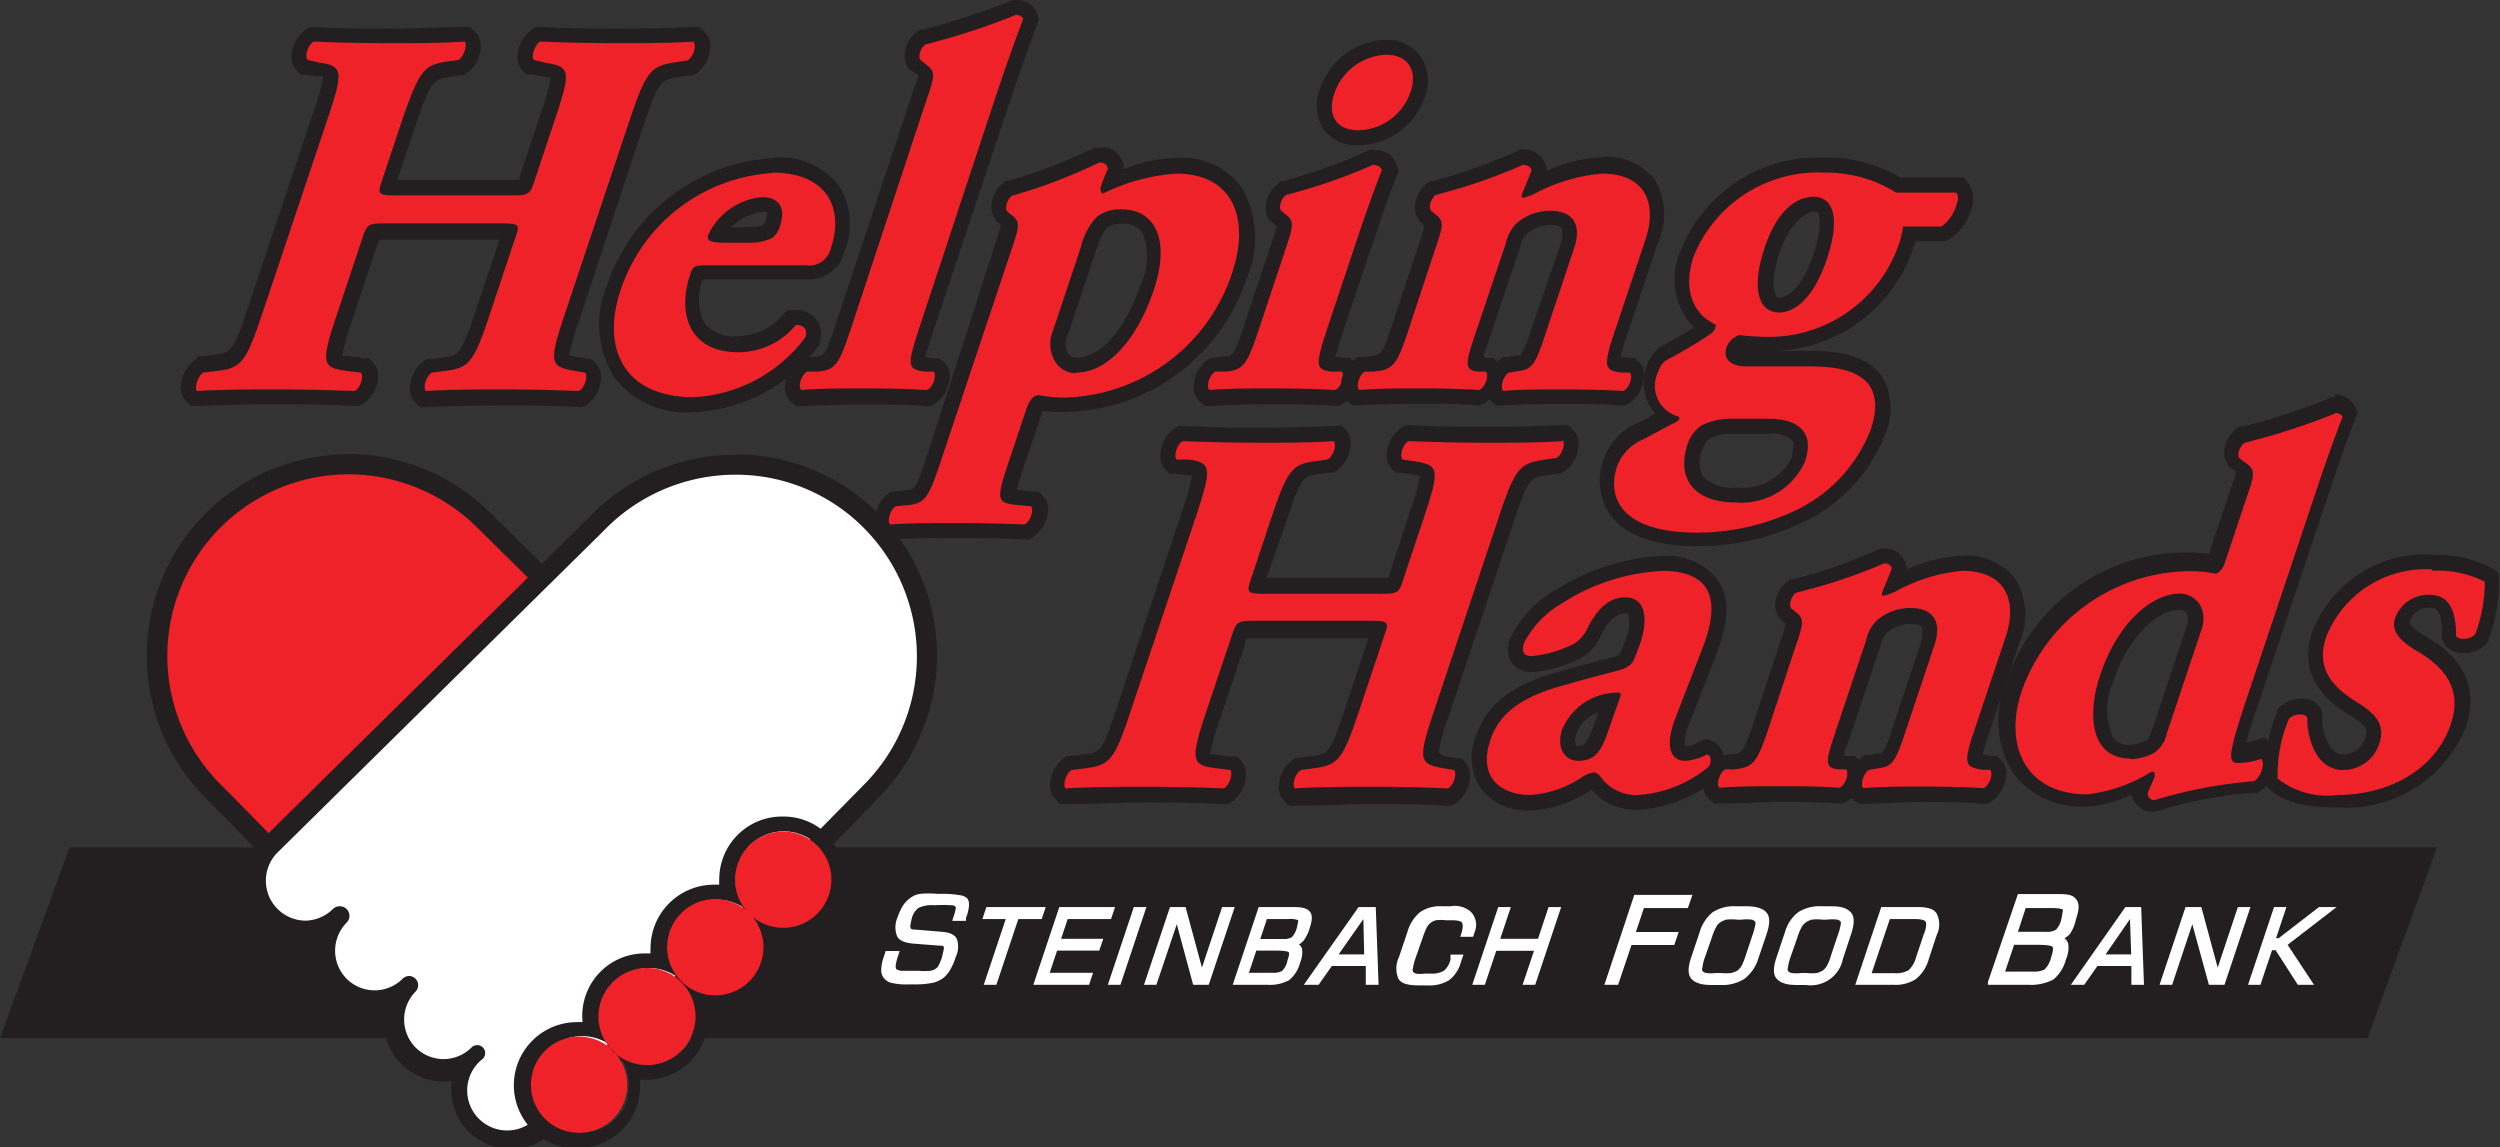 <svg id="Southeast_Helping_Hands_Image" data-name="Southeast Helping Hands Image" xmlns="http://www.w3.org/2000/svg" viewBox="0 0 125.13 57.43"><rect x="0" y="0" width="125.13" height="57.43" fill="#333333" stroke="none"/><defs><style>.cls-1{fill:#231f20;}.cls-2{fill:#c7c7c7;}.cls-3{fill:#ee2228;}.cls-4{fill:#fff;}</style></defs><title>Southeast Helping Hands (Logo)</title><polygon class="cls-1" points="121.98 42.41 3.48 42.41 0 51.96 118.5 51.96 121.98 42.41"/><path class="cls-2" d="M20.79,49a.45.45,0,0,0-.36-.13l.48.49A.41.41,0,0,0,20.79,49Z"/><path class="cls-2" d="M17.34,45.47a.45.45,0,0,0-.35-.14l.49.5A.5.5,0,0,0,17.34,45.47Z"/><path class="cls-2" d="M23.84,52.29l.42.43a.39.39,0,0,0-.1-.32A.4.4,0,0,0,23.84,52.29Z"/><path class="cls-3" d="M10.7,39.65a9.64,9.64,0,0,1-.06-13.6,9.53,9.53,0,0,1,6.78-2.81,9.65,9.65,0,0,1,6.84,2.83l3.58,3.54L14.11,43.11Z"/><path class="cls-1" d="M17.42,23.74a9.17,9.17,0,0,1,6.49,2.69l.66.65,2.56,2.53-13,12.79-2.67-2.72-.38-.38a9.09,9.09,0,0,1,6.36-15.56m0-1A10.08,10.08,0,0,0,10.35,40l.37.38L13.4,43.1l.7.72.71-.7,13-12.8.72-.71-.72-.72-2.56-2.52-.66-.65a10.11,10.11,0,0,0-7.19-3Z"/><path class="cls-4" d="M25.56,56.84a2.48,2.48,0,0,1-2.48-2.48,2.41,2.41,0,0,1,.3-1.18,2.56,2.56,0,0,1-1.19.3,2.49,2.49,0,0,1-2-4,2.1,2.1,0,0,1-1.49.57A2.46,2.46,0,0,1,17,49.31a2.49,2.49,0,0,1-.07-3.44,2.33,2.33,0,0,1-1.67.68,2.49,2.49,0,0,1-2.48-2.48,2.47,2.47,0,0,1,.72-1.76L30,26.11a9.61,9.61,0,0,1,6.85-2.85,9.58,9.58,0,0,1,9.56,9.6,9.62,9.62,0,0,1-2.84,6.81L27.32,56.11A2.47,2.47,0,0,1,25.56,56.84Zm-5.13-7.59Z"/><path class="cls-1" d="M36.82,23.76a9,9,0,0,1,6.39,2.64,9.11,9.11,0,0,1,0,12.91l-.66.67L27,55.76A2,2,0,1,1,24.16,53h0a.4.4,0,0,0-.28-.69.39.39,0,0,0-.28.12h0a2,2,0,0,1-1.4.58,2,2,0,0,1-1.4-.58,2,2,0,0,1,0-2.8h0a.46.46,0,0,0,0-.64.47.47,0,0,0-.32-.14.48.48,0,0,0-.32.13,2,2,0,0,1-1.41.59,2,2,0,0,1-1.4-.58,2,2,0,0,1,0-2.81.48.48,0,0,0-.35-.82.47.47,0,0,0-.34.14,2,2,0,0,1-1.4.58,2,2,0,0,1-1.4-3.38L29.94,26.84l.38-.38a9.16,9.16,0,0,1,6.5-2.7m0-1h0a10.1,10.1,0,0,0-7.21,3l-.37.37L13.14,42a3,3,0,0,0,2.11,5.1,3.66,3.66,0,0,0,.57,0,3,3,0,0,0,2.92,3.54,2.76,2.76,0,0,0,.51,0,3,3,0,0,0,.84,2.62,3,3,0,0,0,2.1.87l.42,0a3,3,0,0,0,.85,2.52,3,3,0,0,0,4.21,0L43.25,40.68,43.9,40a10.15,10.15,0,0,0,3-7.16,10.07,10.07,0,0,0-10.06-10.1Z"/><path class="cls-3" d="M21.05,19.84a.68.68,0,0,1-.15-.58,1.35,1.35,0,0,1,.53-.93l.07,0,.68-.09c1-.12,1.16-.14,2-2.6l1.34-4h-6c-.83,0-.83,0-1,.5l-1.27,3.78A6,6,0,0,0,16.73,18c.06.09.44.15.58.17l.93.12.09.09a.65.65,0,0,1,.15.57,1.33,1.33,0,0,1-.53.93l-.1.06h-.11c-1.47-.06-2.76-.08-3.94-.08s-2.59,0-3.92.07H9.72l-.12-.11a.67.67,0,0,1-.16-.58,1.36,1.36,0,0,1,.54-.93l.07,0,.73-.09c1-.12,1.16-.14,2-2.6L16,5.85a5.86,5.86,0,0,0,.5-2.2c-.06-.1-.45-.15-.58-.17l-.73-.09-.09-.1A.64.64,0,0,1,15,2.72a1.36,1.36,0,0,1,.53-.93l.1-.06h.11c1.24.05,2.58.08,3.87.08s2.52,0,3.65-.08h.16l.12.12a.64.64,0,0,1,.16.57,1.34,1.34,0,0,1-.54.93l-.06,0-.66.09c-.92.12-1.11.15-1.93,2.61l-1,3c0,.08-.06.19-.09.28h6c.83,0,.83,0,1-.53l1-3a5.9,5.9,0,0,0,.5-2.16c-.06-.1-.45-.16-.59-.19l-.8-.12-.08-.09a.61.61,0,0,1-.16-.57,1.34,1.34,0,0,1,.54-.93l.09-.06H27c1.46.05,2.71.08,3.95.08s2.47,0,3.7-.08h.17l.12.12a.64.64,0,0,1,.15.57,1.33,1.33,0,0,1-.53.93l-.07,0-.62.09c-1,.15-1.21.17-2,2.61l-3.26,9.75A5.61,5.61,0,0,0,28.14,18c.06.11.43.18.61.21l.71.12.09.09a.65.65,0,0,1,.15.57,1.36,1.36,0,0,1-.53.93l-.1.06H29c-1.27-.05-2.53-.07-3.76-.07s-2.62,0-3.87.07h-.16Z"/><path class="cls-1" d="M34.71,2.11c.16.16,0,.76-.31.92l-.55.08c-1.26.18-1.5.42-2.32,2.86l-3.26,9.75c-.82,2.44-.72,2.62.42,2.83l.59.1c.16.16,0,.76-.31.92-1.29-.05-2.57-.08-3.77-.08s-2.6,0-3.88.08c-.16-.16,0-.76.31-.92l.6-.08c1.26-.15,1.48-.41,2.29-2.85l1.26-3.78c.25-.73.26-.76-.84-.76H19.49c-1.08,0-1.11,0-1.36.76l-1.26,3.78c-.82,2.44-.74,2.67.39,2.83l.8.1c.16.16,0,.76-.31.92-1.47-.05-2.77-.08-3.95-.08s-2.58,0-3.94.08c-.15-.16.05-.76.31-.92l.66-.08c1.26-.15,1.47-.41,2.29-2.85L16.38,6c.82-2.44.78-2.7-.38-2.86L15.4,3c-.16-.16,0-.76.31-.92,1.26.06,2.62.08,3.88.08s2.49,0,3.67-.08c.15.16-.05.76-.31.92l-.58.08C21.19,3.27,21,3.53,20.13,6l-1,3c-.25.76-.23.78.84.78H25.4c1.1,0,1.11,0,1.37-.78l1-3c.82-2.44.76-2.65-.38-2.84L26.72,3c-.15-.16.05-.76.31-.92,1.42.06,2.7.08,4,.08s2.5,0,3.72-.08M23.55,1.35h-.33c-1.12,0-2.41.08-3.63.08s-2.62,0-3.85-.08h-.23l-.19.12a1.74,1.74,0,0,0-.72,1.21,1,1,0,0,0,.27.88l.18.18.25,0,.6.08.29,0a13.1,13.1,0,0,1-.52,1.83l-3.26,9.75c-.75,2.23-.82,2.24-1.68,2.35l-.65.08-.16,0L9.78,18a1.69,1.69,0,0,0-.71,1.21,1,1,0,0,0,.26.88l.23.23h.33c1.33-.05,2.64-.08,3.91-.08s2.46,0,3.93.08H18l.19-.12a1.72,1.72,0,0,0,.72-1.2,1,1,0,0,0-.27-.89l-.18-.18-.25,0-.81-.11-.27,0a11.77,11.77,0,0,1,.5-1.8l1.26-3.78.09-.24H25l-1.19,3.55c-.75,2.23-.82,2.24-1.67,2.35l-.61.08-.16,0-.13.08a1.69,1.69,0,0,0-.71,1.21,1,1,0,0,0,.26.88l.23.23h.33c1.25-.05,2.54-.08,3.85-.08s2.48,0,3.74.08h.23l.19-.12a1.68,1.68,0,0,0,.71-1.2,1,1,0,0,0-.26-.89L29.64,18l-.23-.05-.59-.1-.34-.07A13.17,13.17,0,0,1,29,16L32.24,6.2C33,4,33.06,4,34,3.85l.55-.08.15,0,.13-.08a1.69,1.69,0,0,0,.71-1.2,1,1,0,0,0-.26-.89L35,1.35h-.33c-1.23.06-2.43.08-3.69.08s-2.48,0-3.93-.08h-.23l-.19.12a1.69,1.69,0,0,0-.71,1.21,1,1,0,0,0,.26.88l.17.17.25,0,.67.11.3.05a12.3,12.3,0,0,1-.51,1.8l-1,3C26,8.86,26,9,26,9H19.89l.95-2.84C21.59,4,21.69,4,22.47,3.85l.58-.08.15,0,.13-.08a1.67,1.67,0,0,0,.72-1.2,1.06,1.06,0,0,0-.26-.89l-.24-.23Z"/><path class="cls-3" d="M60.29,19.86a.66.66,0,0,1-.19-.58,1.33,1.33,0,0,1,.52-1l.08,0,.6-.06c.64-.06.76-.07,1.37-1.9l1.32-4c.36-1.08.35-1.13.19-1.26l-.29-.24a.69.69,0,0,1-.18-.6,1.22,1.22,0,0,1,.47-.79l0,0,.06,0a28.28,28.28,0,0,0,4.32-1.49l.08,0h.08a.72.72,0,0,1,.75.49l0,.13-.06.13c-.29.74-.7,1.87-1.11,3.1l-1.61,4.82a5.41,5.41,0,0,0-.4,1.6h0a2,2,0,0,0,.33.06l.61.06.1.1a.65.65,0,0,1,.15.59,1.31,1.31,0,0,1-.57.92l-.1.05h-.1c-.89-.05-1.91-.07-3.1-.07s-2.3,0-3.15.07h-.15Z"/><path class="cls-1" d="M68.77,8.27a.38.38,0,0,1,.4.24c-.32.79-.73,1.94-1.13,3.12l-1.61,4.82c-.61,1.84-.59,2.07.25,2.15l.48,0c.16.16,0,.76-.33.92-.9-.05-1.91-.08-3.12-.08s-2.29,0-3.17.08c-.19-.16,0-.76.28-.92l.51,0c.9-.08,1.08-.31,1.69-2.15l1.33-4c.35-1.05.45-1.36.06-1.67l-.29-.24c-.13-.16,0-.63.27-.79a28.18,28.18,0,0,0,4.38-1.52m0-.75H68.6l-.16.08A27.8,27.8,0,0,1,64.2,9.07l-.12,0L64,9.17a1.6,1.6,0,0,0-.63,1.05,1,1,0,0,0,.21.84l0,0,.06.05.25.21c0,.17-.15.53-.26.88l-1.33,4c-.53,1.6-.58,1.6-1,1.64l-.53.06h-.16l-.15.09a1.69,1.69,0,0,0-.71,1.24,1,1,0,0,0,.33.89l.23.2.3,0c.84-.05,1.93-.08,3.13-.08s2.19,0,3.07.08H67l.19-.1A1.69,1.69,0,0,0,68,19a1,1,0,0,0-.26-.91l-.18-.18-.27,0-.45-.05c.08-.35.27-.92.35-1.17l1.62-4.82c.4-1.22.81-2.34,1.1-3.08l.1-.26-.08-.26a1.11,1.11,0,0,0-1.11-.75Z"/><path class="cls-3" d="M85,26.92c-2,0-3.42-.48-4.1-1.44a2.62,2.62,0,0,1-.27-2.41,2.73,2.73,0,0,1,1.47-1.53l.86-.45.47-.25a2,2,0,0,1-.74-2.36,1.54,1.54,0,0,1,.5-.73c.93-.49,1.9-1.09,2.09-1.23l.16-.11a3,3,0,0,1-1-3.67A7.54,7.54,0,0,1,95,9.23H98.1l.11.14a1,1,0,0,1,.08,1,2.29,2.29,0,0,1-.93,1.27l-.08,0H95.57a6.71,6.71,0,0,1-.19.66,7.75,7.75,0,0,1-8.15,4.78h-.11a.64.64,0,0,0-.35.37c-.06.17,0,.23,0,.25s.28.2.66.2l1.34,0c.58,0,1.21,0,1.88,0,1.63,0,2.69.36,3.22,1.11A2.75,2.75,0,0,1,94,21.55a7.84,7.84,0,0,1-3.87,4.17A11.8,11.8,0,0,1,85,26.92Zm1.74-5.59a2.85,2.85,0,0,0-1.38.29,1.44,1.44,0,0,0-.52.72,1.92,1.92,0,0,0,.09,1.71,2.37,2.37,0,0,0,2,.73A3.06,3.06,0,0,0,90,23a1.26,1.26,0,0,0,0-1.14,1.79,1.79,0,0,0-1.48-.49Zm4.09-11.11c-.67,0-1.57.72-2.11,2.31a3.21,3.21,0,0,0-.12,2.5.56.56,0,0,0,.5.23c.77,0,1.52-.9,2-2.41s.29-2.24.16-2.42A.5.5,0,0,0,90.82,10.22Z"/><path class="cls-1" d="M91.33,8.64a6.64,6.64,0,0,1,3.58,1h3c.13.16.11.37,0,.65a1.88,1.88,0,0,1-.75,1.05H95.25a4.13,4.13,0,0,1-.22.92,6.88,6.88,0,0,1-6.91,4.59,9,9,0,0,1-1.05-.08,1,1,0,0,0-.66.63c-.19.58.24.94,1,.94s2,0,3.22,0c2,0,3.89.52,3,3.17a7.47,7.47,0,0,1-3.68,4,11.55,11.55,0,0,1-5,1.15c-3.77,0-4.56-1.73-4-3.35a2.35,2.35,0,0,1,1.28-1.31c.62-.32,1.21-.66,1.55-.82s.34-.31.15-.36A1.58,1.58,0,0,1,83,18.6a1.15,1.15,0,0,1,.36-.55,23,23,0,0,0,2.1-1.23c.29-.19.45-.34.4-.58-1.14-.52-1.63-1.78-1.1-3.38a6.7,6.7,0,0,1,6.53-4.22m-2.24,7c.81,0,1.75-.76,2.39-2.68.71-2.12.28-3.11-.66-3.11s-1.87.78-2.46,2.56c-.67,2-.32,3.23.73,3.23M86.9,25.15a3.47,3.47,0,0,0,3.45-2.07c.5-1.52-.42-2.12-1.86-2.12H86.73a3.28,3.28,0,0,0-1.58.34,1.89,1.89,0,0,0-.68.92c-.59,1.78.36,2.93,2.43,2.93M91.33,7.89a7.4,7.4,0,0,0-7.24,4.73,3.48,3.48,0,0,0,.69,3.77c-.37.24-1.06.65-1.73,1l0,0,0,0a2,2,0,0,0-.62.91,2.41,2.41,0,0,0,.42,2.41l-.83.44A3,3,0,0,0,80.27,23a3,3,0,0,0,.31,2.75c.76,1.06,2.25,1.59,4.41,1.59a12.07,12.07,0,0,0,5.31-1.23,8.1,8.1,0,0,0,4.06-4.39,3.12,3.12,0,0,0-.18-2.9c-.61-.85-1.77-1.26-3.53-1.26-.6,0-1.18,0-1.71,0a7.55,7.55,0,0,0,6.8-5.07c.05-.15.09-.29.12-.41h1.51l.16-.08a2.59,2.59,0,0,0,1.12-1.48,1.41,1.41,0,0,0-.15-1.37l-.23-.27H95.12a7.33,7.33,0,0,0-3.79-1Zm-2.24,7c-.14,0-.17,0-.19-.08-.14-.19-.26-.86.17-2.16.5-1.51,1.32-2.05,1.75-2.05.12,0,.14,0,.16.05.12.17.21.8-.21,2.08-.54,1.59-1.24,2.16-1.68,2.16Zm-1.92,2.65,0,0,.6,0h-.37l-.26,0ZM86.9,24.4a2,2,0,0,1-1.67-.57,1.57,1.57,0,0,1,0-1.37,1,1,0,0,1,.39-.54,2.55,2.55,0,0,1,1.15-.21h1.76a1.55,1.55,0,0,1,1.17.32c.15.2,0,.6,0,.82A2.74,2.74,0,0,1,86.9,24.4Z"/><path class="cls-3" d="M68,6.89a1.67,1.67,0,0,1-1.44-.62,1.9,1.9,0,0,1-.13-1.73,3.26,3.26,0,0,1,3-2.17A1.68,1.68,0,0,1,70.81,3,1.88,1.88,0,0,1,71,4.72,3.19,3.19,0,0,1,68,6.89Z"/><path class="cls-1" d="M69.39,2.74c1.1,0,1.57.81,1.21,1.86A2.82,2.82,0,0,1,68,6.52c-1.16,0-1.57-.79-1.21-1.86a2.86,2.86,0,0,1,2.6-1.92m0-.75a3.6,3.6,0,0,0-3.31,2.43,2.23,2.23,0,0,0,.18,2.07A2,2,0,0,0,68,7.27a3.56,3.56,0,0,0,3.32-2.43,2.2,2.2,0,0,0-.21-2A2,2,0,0,0,69.39,2Z"/><path class="cls-3" d="M75,19.86a.66.66,0,0,1-.2-.58,1.34,1.34,0,0,1,.53-1l.06,0L76,18.2c.43-.07.53-.08,1-1.47l1.49-4.44a1.25,1.25,0,0,0,0-1.07,1.09,1.09,0,0,0-.86-.29,2.2,2.2,0,0,0-1.42.53,1.64,1.64,0,0,0-.44.81L74.15,17a5,5,0,0,0-.31,1.24l.7.1.1.09a.68.68,0,0,1,.15.59,1.34,1.34,0,0,1-.57.92l-.1.05H74c-.83-.05-1.65-.07-2.86-.07s-2.2,0-3.09.07H67.9l-.11-.1a.64.64,0,0,1-.2-.57,1.37,1.37,0,0,1,.53-1l.07,0,.52-.06c.75-.08.85-.09,1.45-1.9l1.33-4c.36-1.08.34-1.13.18-1.26l-.29-.24a.66.66,0,0,1-.17-.59,1.21,1.21,0,0,1,.46-.8l.06,0,.06,0A27,27,0,0,0,76.1,7.94l.08,0h.09a.74.74,0,0,1,.75.49l0,.12,0,.12c-.06.19-.17.44-.27.67a8.93,8.93,0,0,1,3.43-1,2.7,2.7,0,0,1,2.35,1,3.09,3.09,0,0,1,.18,2.81L81.2,16.57a5.42,5.42,0,0,0-.38,1.57,1,1,0,0,0,.4.09l.53.07.09.09A.65.65,0,0,1,82,19a1.34,1.34,0,0,1-.57.92l-.1.05h-.11c-.76-.05-1.84-.07-3.12-.07-1.09,0-2.1,0-2.83.07h-.16Z"/><path class="cls-1" d="M76.27,8.27a.36.36,0,0,1,.39.24c-.12.37-.41,1-.47,1.18s0,.21.06.21a3,3,0,0,0,.57-.21,8.7,8.7,0,0,1,3.36-1c2.18,0,2.78,1.49,2.18,3.3l-1.51,4.51c-.62,1.84-.58,2.05.33,2.15l.4,0c.16.16,0,.76-.33.92-.8-.05-1.89-.08-3.15-.08-1,0-2.08,0-2.86.08-.18-.16,0-.76.28-.92l.5-.08c.64-.1.81-.28,1.29-1.73l1.48-4.43c.34-1,.1-1.86-1.21-1.86a2.58,2.58,0,0,0-1.68.63,2.08,2.08,0,0,0-.53,1L73.8,16.84c-.49,1.45-.46,1.68.17,1.76l.4,0c.16.16,0,.76-.33.92-.8-.05-1.63-.08-2.89-.08-1.1,0-2.18,0-3.12.08-.18-.16,0-.76.28-.92l.44,0c1-.1,1.16-.31,1.77-2.15l1.32-4c.36-1.05.46-1.36.07-1.67l-.29-.24c-.13-.16,0-.63.26-.79a27.25,27.25,0,0,0,4.39-1.52m0-.75h-.18l-.16.09A28.36,28.36,0,0,1,71.7,9.07l-.13,0-.1.07a1.56,1.56,0,0,0-.63,1.05,1,1,0,0,0,.2.84l0,0,0,.05.26.21a9.06,9.06,0,0,1-.27.89l-1.32,4c-.53,1.58-.55,1.58-1.14,1.65l-.44.05-.16,0-.14.08a1.66,1.66,0,0,0-.71,1.24,1,1,0,0,0,.33.89l.22.2.31,0c.89-.05,2-.08,3.07-.08s2,0,2.84.08h.22l.19-.1a1.18,1.18,0,0,0,.25-.19l.1.1.24.2.3,0c.73-.05,1.73-.08,2.81-.08,1.27,0,2.34,0,3.1.08h.21l.2-.1a1.69,1.69,0,0,0,.76-1.2,1,1,0,0,0-.26-.91l-.18-.18-.25,0-.41-.05h-.06c.07-.34.27-.91.35-1.16l1.51-4.51A3.46,3.46,0,0,0,82.83,9a3.05,3.05,0,0,0-2.65-1.14,7.58,7.58,0,0,0-2.75.69l0-.07-.07-.24a1.11,1.11,0,0,0-1.11-.75Zm-2,10.36c0-.18.13-.45.25-.8l1.57-4.69a1.45,1.45,0,0,1,.3-.63,1.88,1.88,0,0,1,1.2-.46c.34,0,.51.08.55.14s.1.3,0,.74L76.6,16.61a4.23,4.23,0,0,1-.5,1.18.77.77,0,0,1-.2,0l-.49.08-.15,0-.12.08a1,1,0,0,0-.2.15l0,0-.18-.18-.25,0-.21,0Z"/><path class="cls-3" d="M44.33,26.54a.61.61,0,0,1-.2-.57,1.3,1.3,0,0,1,.53-.95l.07-.05.63-.06c.64-.05.76-.07,1.37-1.89l3.56-10.65c.36-1.08.34-1.13.18-1.26l-.29-.24a.67.67,0,0,1-.17-.59,1.25,1.25,0,0,1,.46-.8l.06,0,.06,0a25.92,25.92,0,0,0,4.24-1.62l.06,0h.18a.74.74,0,0,1,.76.66v.11l-.05.09a4.92,4.92,0,0,0-.21.5,8.4,8.4,0,0,1,3.3-.85,3.39,3.39,0,0,1,2.9,1.28A4.68,4.68,0,0,1,62,13.77a9.39,9.39,0,0,1-8.86,6.46A8.72,8.72,0,0,1,52,20.16c-.08,0-.18.14-.31.5l-.86,2.59a5.64,5.64,0,0,0-.4,1.58h0a2.88,2.88,0,0,0,.33.06l1,.09.1.09a.64.64,0,0,1,.15.59,1.26,1.26,0,0,1-.57.92l-.09.05h-.1c-1.39-.06-2.41-.08-3.55-.08s-2.16,0-3.13.08h-.15Zm11.8-15.72a1.55,1.55,0,0,0-1,.28,3.34,3.34,0,0,0-.69,1.36l-1.4,4.19a1.37,1.37,0,0,0,0,1.19.88.88,0,0,0,.74.44c1.37,0,2.76-1.54,3.56-3.91a3.47,3.47,0,0,0,0-3A1.47,1.47,0,0,0,56.13,10.82Z"/><path class="cls-1" d="M55.07,8.14a.35.35,0,0,1,.38.32,7.6,7.6,0,0,0-.34.86c-.06.18,0,.34.09.37a9.74,9.74,0,0,1,3.68-1c2.78,0,3.73,2.18,2.78,5a9.06,9.06,0,0,1-8.5,6.21A7.29,7.29,0,0,1,52,19.78c-.26,0-.47.21-.65.76l-.87,2.6c-.61,1.83-.58,2,.26,2.12l.86.08c.16.15,0,.76-.33.91-1.29-.05-2.33-.07-3.56-.07s-2.19,0-3.15.07c-.18-.15,0-.76.28-.91l.54-.05c.9-.08,1.08-.32,1.69-2.15l3.56-10.65c.35-1.05.46-1.36.07-1.67l-.29-.24c-.13-.16,0-.63.26-.79A25.84,25.84,0,0,0,55,8.14h.06M53.85,18.65c1.63,0,3.1-1.73,3.91-4.17s.09-4-1.63-4a1.88,1.88,0,0,0-1.23.37,3.32,3.32,0,0,0-.8,1.52l-1.4,4.19a1.72,1.72,0,0,0,.1,1.52,1.23,1.23,0,0,0,1.05.6M55.07,7.39h-.16l-.14,0-.12.07a26.44,26.44,0,0,1-4.16,1.58l-.12,0-.1.07a1.56,1.56,0,0,0-.63,1.05,1,1,0,0,0,.2.84l0,0,0,.05.26.21a9.06,9.06,0,0,1-.27.89L46.37,22.9c-.53,1.59-.58,1.6-1,1.64l-.55.05-.17,0-.14.08a1.68,1.68,0,0,0-.71,1.24,1,1,0,0,0,.32.89l.23.2.3,0c1-.05,2-.07,3.11-.07s2.16,0,3.53.07h.21l.18-.1a1.67,1.67,0,0,0,.76-1.19,1,1,0,0,0-.25-.91l-.2-.2-.27,0-.82-.07c.07-.35.26-.9.34-1.15l.87-2.59a1,1,0,0,1,.09-.22c.43.05,1,.05,1,.05a9.74,9.74,0,0,0,9.21-6.73,5,5,0,0,0-.29-4.55,3.68,3.68,0,0,0-3.2-1.44,7.61,7.61,0,0,0-2.67.56V8.37a1.1,1.1,0,0,0-1.13-1ZM53.85,17.9a.51.51,0,0,1-.41-.23,1.06,1.06,0,0,1,0-.9l1.4-4.2c.31-.9.52-1.14.58-1.18a1.18,1.18,0,0,1,.74-.19,1.15,1.15,0,0,1,1,.41,3.2,3.2,0,0,1-.07,2.64c-.74,2.22-2,3.65-3.2,3.65Z"/><path class="cls-3" d="M34.69,20.23A4.23,4.23,0,0,1,31,18.67a4.7,4.7,0,0,1-.33-4.28,9,9,0,0,1,8-6.12,3.43,3.43,0,0,1,3,1.25,3.28,3.28,0,0,1,.26,3,1.46,1.46,0,0,1-1.59,1.12h-5a1.34,1.34,0,0,0-.39,0l-.07.19a2.93,2.93,0,0,0,.15,2.6,2.2,2.2,0,0,0,1.9.79A3.33,3.33,0,0,0,39.52,16l.09-.09.16,0h.12a.78.78,0,0,1,.66.32.87.87,0,0,1,.09.78l0,.06,0,.06A7.9,7.9,0,0,1,34.69,20.23Zm1.11-8.5c.19,0,.5,0,.67,0h1a2.22,2.22,0,0,0,1-.19,1,1,0,0,0,.2-.39.9.9,0,0,0,0-.76.7.7,0,0,0-.56-.19A3,3,0,0,0,35.8,11.73Z"/><path class="cls-1" d="M38.66,8.64c2.72,0,3.6,1.76,2.93,3.77a1.11,1.11,0,0,1-1.24.87h-5c-.6,0-.67.05-.81.47-.66,2,0,3.88,2.4,3.88a3.72,3.72,0,0,0,2.89-1.36h.09c.28,0,.52.21.39.61a7.43,7.43,0,0,1-5.59,3c-3.54,0-4.62-2.49-3.66-5.35a8.57,8.57,0,0,1,7.63-5.87m-2.19,3.49h1a2.61,2.61,0,0,0,1.15-.24,1.1,1.1,0,0,0,.39-.6c.29-.87,0-1.44-.91-1.44a3.3,3.3,0,0,0-2.68,1.88c-.12.37.24.4,1.08.4m2.19-4.24a9.35,9.35,0,0,0-8.34,6.38,5,5,0,0,0,.38,4.62,4.57,4.57,0,0,0,4,1.72,8.28,8.28,0,0,0,6.17-3.26l.09-.11,0-.13A1.22,1.22,0,0,0,40.86,16a1.2,1.2,0,0,0-1-.48l-.22,0-.25,0-.17.19a3,3,0,0,1-2.34,1.12,1.86,1.86,0,0,1-1.6-.63,2.6,2.6,0,0,1-.1-2.22h5.14a1.85,1.85,0,0,0,1.95-1.38A3.64,3.64,0,0,0,42,9.3a3.77,3.77,0,0,0-3.32-1.41Zm-2.14,3.49a2.44,2.44,0,0,1,1.55-.78.53.53,0,0,1,.26,0,1.05,1.05,0,0,1-.06.41l-.09.21a2,2,0,0,1-.74.12Z"/><path class="cls-3" d="M39.81,19.86a.68.68,0,0,1-.19-.58,1.3,1.3,0,0,1,.53-1l.07,0,.6-.06c.64-.06.76-.07,1.37-1.9L46.05,4.8c.36-1.08.33-1.1.16-1.23l-.36-.26a.69.69,0,0,1-.19-.61,1.22,1.22,0,0,1,.47-.8l.06,0,.07,0A35.79,35.79,0,0,0,50.7.4l.07,0h.07a.73.73,0,0,1,.72.4l.07.14-.06.15c-.43,1.14-.83,2.24-1.35,3.81L46.31,16.57a5.23,5.23,0,0,0-.39,1.58,1.15,1.15,0,0,0,.38.08l.56.07.09.09a.65.65,0,0,1,.15.59,1.31,1.31,0,0,1-.57.92l-.1.05h-.1c-.82-.05-1.89-.07-3.1-.07s-2.25,0-3.15.07h-.15Z"/><path class="cls-1" d="M50.84.75a.4.4,0,0,1,.38.18c-.41,1.08-.8,2.18-1.36,3.83L46,16.45c-.61,1.84-.58,2.05.3,2.15l.43,0c.16.16,0,.76-.33.92-.85-.05-1.94-.08-3.12-.08s-2.24,0-3.17.08c-.19-.16,0-.76.28-.92l.51,0c.9-.08,1.08-.31,1.69-2.15L46.4,4.92c.35-1,.45-1.34,0-1.65L46.07,3c-.13-.15,0-.63.27-.78A35.31,35.31,0,0,0,50.84.75m0-.75H50.7l-.13.05a34.9,34.9,0,0,1-4.39,1.43l-.14,0-.12.08a1.6,1.6,0,0,0-.63,1.06,1.06,1.06,0,0,0,.21.84l.06.07.07,0,.32.23c0,.17-.15.51-.26.84L41.83,16.21c-.53,1.6-.58,1.6-1,1.64l-.53.06H40.1L40,18a1.69,1.69,0,0,0-.71,1.24,1,1,0,0,0,.33.89l.23.2.3,0c.89-.05,2-.08,3.13-.08s2.27,0,3.07.08h.22l.19-.1a1.69,1.69,0,0,0,.76-1.2,1,1,0,0,0-.26-.91L47,17.94l-.26,0-.43-.05h0c.08-.34.27-.91.35-1.16L50.57,5c.53-1.56.92-2.66,1.35-3.8L52,.91,51.9.62A1.12,1.12,0,0,0,50.84,0Z"/><path class="cls-3" d="M117,40.16c-1.61,0-2.65-.29-3.25-.93l-.07-.08,0-.1a7.36,7.36,0,0,1,.59-3.17l0-.07,0-.06a1.19,1.19,0,0,1,.83-.33.69.69,0,0,1,.71.42l0,.06V36a2.84,2.84,0,0,0,.61,1.91,1.13,1.13,0,0,0,.81.34,1.54,1.54,0,0,0,1.46-1.11c.2-.6,0-1-.91-1.53-1.07-.64-2.43-1.73-1.76-3.74a5.71,5.71,0,0,1,5.66-3.64,5.18,5.18,0,0,1,2.88.66l.1.09v.13a7.39,7.39,0,0,1-.5,2.79l0,.05,0,0a1.08,1.08,0,0,1-.89.39.75.75,0,0,1-.7-.33l0-.07v-.09c0-1.57-.51-1.7-1-1.7a1.39,1.39,0,0,0-1.34.89c-.07.2-.19.57,1,1.24,1.8,1,2.4,2.39,1.82,4.11C122.22,38.68,119.86,40.16,117,40.16Z"/><path class="cls-1" d="M121.75,28.57a5.1,5.1,0,0,1,2.62.55,7.4,7.4,0,0,1-.48,2.62.75.75,0,0,1-.59.23.46.46,0,0,1-.37-.13c0-1.52-.48-2.07-1.35-2.07a1.77,1.77,0,0,0-1.7,1.16c-.2.6.14,1.1,1.12,1.67,1.49.87,2.23,2,1.66,3.67-.81,2.34-3.2,3.52-5.66,3.52a4,4,0,0,1-3-.82,7.12,7.12,0,0,1,.57-3,.81.81,0,0,1,.56-.21c.17,0,.32.05.35.16,0,1.07.46,2.62,1.8,2.62a1.9,1.9,0,0,0,1.82-1.36c.32-1-.33-1.52-1.07-2-1.31-.79-2.13-1.73-1.6-3.3a5.35,5.35,0,0,1,5.3-3.38m0-.75a6.07,6.07,0,0,0-6,3.89c-.85,2.52,1.24,3.77,1.92,4.18.86.52.85.78.75,1.09a1.16,1.16,0,0,1-1.11.85.69.69,0,0,1-.54-.23,2.46,2.46,0,0,1-.51-1.63v-.13l0-.12a1,1,0,0,0-1.06-.67,1.56,1.56,0,0,0-1.11.45l-.1.11,0,.14a7.52,7.52,0,0,0-.6,3.38l0,.21.15.15c.68.71,1.8,1,3.52,1a6.46,6.46,0,0,0,6.37-4c.63-1.9,0-3.43-2-4.57-.88-.51-.81-.72-.78-.79a1,1,0,0,1,1-.64c.25,0,.59,0,.6,1.33V32l.08.16a1.09,1.09,0,0,0,1,.53,1.45,1.45,0,0,0,1.2-.55l.06-.09,0-.1a8.21,8.21,0,0,0,.51-2.95l0-.27-.19-.18a5.42,5.42,0,0,0-3.14-.76Z"/><path class="cls-3" d="M93,39.78a.61.61,0,0,1-.2-.57,1.32,1.32,0,0,1,.53-1l.06,0,.57-.09c.43-.07.53-.09,1-1.48l1.49-4.43a1.25,1.25,0,0,0,0-1.07,1.09,1.09,0,0,0-.86-.29,2.25,2.25,0,0,0-1.42.52,1.93,1.93,0,0,0-.44.82l-1.57,4.69a4.87,4.87,0,0,0-.31,1.24l.7.09.1.09a.71.71,0,0,1,.15.6,1.37,1.37,0,0,1-.57.92l-.1.05H92c-.83,0-1.65-.08-2.86-.08s-2.19,0-3.09.08h-.16l-.11-.1a.64.64,0,0,1-.2-.57,1.34,1.34,0,0,1,.53-1l.07,0,.52-.06c.75-.09.85-.1,1.46-1.9l1.32-4c.36-1.08.34-1.14.18-1.26l-.29-.24a.67.67,0,0,1-.17-.59,1.21,1.21,0,0,1,.46-.8l.06,0h.06a28,28,0,0,0,4.31-1.49l.08,0h.09a.72.72,0,0,1,.75.49l0,.12,0,.12c-.06.18-.17.44-.27.67a8.8,8.8,0,0,1,3.43-1,2.71,2.71,0,0,1,2.35,1,3.09,3.09,0,0,1,.18,2.81L99.23,36.5a5.11,5.11,0,0,0-.38,1.57,1,1,0,0,0,.4.09l.53.06.09.09a.67.67,0,0,1,.16.59,1.36,1.36,0,0,1-.57.93l-.1.05h-.11c-.76,0-1.84-.08-3.12-.08-1.09,0-2.1,0-2.83.08h-.15Z"/><path class="cls-1" d="M94.3,28.2a.36.36,0,0,1,.39.24c-.12.36-.41,1-.47,1.18s0,.2.06.2a3.62,3.62,0,0,0,.57-.2,8.53,8.53,0,0,1,3.36-1.05c2.18,0,2.78,1.49,2.18,3.3l-1.51,4.51c-.62,1.83-.58,2,.33,2.15l.4,0c.16.16,0,.76-.33.92-.8-.06-1.89-.08-3.15-.08-1,0-2.08,0-2.86.08-.18-.16,0-.76.28-.92l.5-.08c.64-.1.81-.29,1.29-1.73l1.48-4.43c.34-1,.1-1.86-1.21-1.86a2.58,2.58,0,0,0-1.68.63,2,2,0,0,0-.53,1l-1.57,4.69c-.49,1.44-.46,1.68.17,1.76l.4,0c.16.16,0,.76-.33.92-.8-.06-1.63-.08-2.89-.08-1.1,0-2.18,0-3.12.08-.18-.16,0-.76.29-.92l.43,0c1-.11,1.16-.32,1.77-2.15l1.32-4c.36-1.05.46-1.36.07-1.68l-.29-.23c-.13-.16,0-.63.26-.79A27.25,27.25,0,0,0,94.3,28.2m0-.75h-.18l-.16.08A26.26,26.26,0,0,1,89.73,29l-.13,0-.1.08a1.56,1.56,0,0,0-.63,1,1,1,0,0,0,.2.84l.05.05,0,.05.26.21a8.28,8.28,0,0,1-.27.88l-1.32,4c-.53,1.58-.55,1.58-1.14,1.64l-.44.06H86.1l-.14.09a1.64,1.64,0,0,0-.71,1.24,1,1,0,0,0,.33.89l.22.19h.31c.89,0,2-.08,3.07-.08s2,0,2.84.08h.21l.2-.1a1.64,1.64,0,0,0,.25-.19l.1.1.24.2.3,0c.73,0,1.73-.08,2.81-.08,1.27,0,2.34,0,3.1.08h.21l.2-.1a1.71,1.71,0,0,0,.76-1.2,1,1,0,0,0-.26-.91l-.18-.18-.26,0-.4-.06h-.06c.07-.34.27-.91.35-1.16l1.51-4.51a3.46,3.46,0,0,0-.24-3.15,3.05,3.05,0,0,0-2.65-1.14,7.37,7.37,0,0,0-2.75.68l0-.06-.08-.24a1.09,1.09,0,0,0-1.1-.75Zm-2,10.36c0-.19.13-.46.25-.8l1.57-4.69a1.54,1.54,0,0,1,.3-.64,1.9,1.9,0,0,1,1.2-.45c.34,0,.51.07.55.14s.1.3,0,.73l-1.48,4.43a3.92,3.92,0,0,1-.5,1.18s0,0-.2,0l-.49.08-.15,0-.12.08a1,1,0,0,0-.2.15l0,0-.18-.18-.25,0-.21,0Z"/><path class="cls-3" d="M82,40.16a2.53,2.53,0,0,1-2.18-1L79.76,39l-.45.24a5.57,5.57,0,0,1-2.69.89,2.59,2.59,0,0,1-2.19-.94,2.43,2.43,0,0,1-.18-2.31c.49-1.46,1.65-2.35,3.89-3,1.09-.32,1.9-.53,2.69-.73.5-.13.56-.27.59-.33.12-.28.23-.55.33-.85a2,2,0,0,0,0-1.58.51.51,0,0,0-.46-.18c-.59,0-1.1.43-1.53,1.28a2.16,2.16,0,0,1-.86,1,6.27,6.27,0,0,1-2.29.65.78.78,0,0,1-.68-.3.92.92,0,0,1-.06-.84A5.27,5.27,0,0,1,78,29.85a10.64,10.64,0,0,1,5.14-1.66,2.84,2.84,0,0,1,2.52,1c.52.74.49,1.83-.08,3.32L84.24,36c-.43,1.1-.28,1.5-.2,1.62a.34.34,0,0,0,.28.13,2.13,2.13,0,0,0,.94-.28l.12-.06.13,0a.64.64,0,0,1,.44.39.93.93,0,0,1-.1.79A6.53,6.53,0,0,1,82,40.16Zm-1.43-5a2.41,2.41,0,0,0-2.1,1.52,1,1,0,0,0,.05.88.47.47,0,0,0,.41.2c.54,0,.77-.23,1.07-1Z"/><path class="cls-1" d="M83.15,28.57c2.2,0,3.12,1.1,2.09,3.8L83.9,35.83c-.71,1.78-.1,2.25.42,2.25a2.53,2.53,0,0,0,1.1-.31c.22,0,.27.36.11.6A6.13,6.13,0,0,1,82,39.79a2.2,2.2,0,0,1-1.9-.92c-.13-.16-.21-.21-.34-.21a1.6,1.6,0,0,0-.65.29,5.33,5.33,0,0,1-2.51.84c-1.52,0-2.63-.92-2-2.76.45-1.33,1.54-2.15,3.64-2.72,1.1-.32,1.91-.53,2.71-.74.52-.13.71-.31.81-.52s.24-.58.35-.89c.33-1,.36-2.26-.77-2.26-.63,0-1.3.37-1.86,1.5a1.8,1.8,0,0,1-.73.84,6,6,0,0,1-2.09.6c-.44,0-.5-.29-.38-.66a4.91,4.91,0,0,1,1.93-2,10.11,10.11,0,0,1,4.94-1.6M79,38.08c.81,0,1.12-.47,1.42-1.28L81,35.15c.15-.38.16-.48,0-.48H81a3,3,0,0,0-2.81,1.84c-.29.84.07,1.57.81,1.57m4.2-10.26a11.07,11.07,0,0,0-5.34,1.71A5.51,5.51,0,0,0,75.57,32a1.22,1.22,0,0,0,.11,1.18,1.14,1.14,0,0,0,1,.46,6.4,6.4,0,0,0,2.47-.71,2.55,2.55,0,0,0,1-1.17c.35-.69.75-1.06,1.18-1.06.07,0,.14,0,.15,0a1.82,1.82,0,0,1-.09,1.24c-.1.28-.21.55-.33.83h0a2.07,2.07,0,0,1-.3.11c-.82.21-1.62.42-2.73.74-2.34.64-3.62,1.63-4.15,3.21a2.81,2.81,0,0,0,.24,2.64,2.94,2.94,0,0,0,2.49,1.1,5.92,5.92,0,0,0,2.89-.95l.17-.09a2.9,2.9,0,0,0,2.34,1,6.82,6.82,0,0,0,4-1.62l.07-.06,0-.07a1.27,1.27,0,0,0,.14-1.13,1,1,0,0,0-.7-.62L85.34,37l-.24.11a1.83,1.83,0,0,1-.76.24,2.32,2.32,0,0,1,.25-1.23l1.35-3.46c.62-1.62.63-2.82,0-3.68a3.2,3.2,0,0,0-2.83-1.14ZM79,37.33c-.08,0-.1,0-.11,0a.65.65,0,0,1,0-.54A1.69,1.69,0,0,1,80,35.66l-.32.88c-.29.79-.45.79-.72.79Z"/><path class="cls-3" d="M64.55,39.76a.64.64,0,0,1-.16-.57,1.34,1.34,0,0,1,.54-.93l.06,0,.69-.09c1-.13,1.16-.15,2-2.6,0,0,1.32-4,1.35-4a5.43,5.43,0,0,0-.58,0H63c-.83,0-.83,0-1,.51l-1.26,3.77a6,6,0,0,0-.5,2.17c.06.1.44.15.58.17l.93.12.09.1a.64.64,0,0,1,.16.57,1.36,1.36,0,0,1-.54.93l-.09.06h-.11c-1.47,0-2.76-.08-4-.08s-2.59,0-3.92.08h-.16l-.12-.12a.64.64,0,0,1-.15-.57,1.36,1.36,0,0,1,.53-.93l.07,0,.74-.09c1-.13,1.16-.15,2-2.6l3.26-9.76A5.89,5.89,0,0,0,60,23.58c-.06-.1-.46-.15-.58-.17l-.73-.1-.09-.09a.65.65,0,0,1-.16-.57,1.34,1.34,0,0,1,.54-.93l.09-.06h.12c1.23,0,2.57.07,3.86.07s2.53,0,3.65-.07h.17l.12.12a.64.64,0,0,1,.15.57,1.39,1.39,0,0,1-.53.93l-.07,0-.65.09c-.92.12-1.12.15-1.94,2.6l-1,3c0,.08-.06.19-.08.28a5.15,5.15,0,0,0,.57,0H68.9c.83,0,.83,0,1-.54l1-3a5.89,5.89,0,0,0,.51-2.15c-.06-.1-.45-.16-.6-.19L70,23.31,70,23.22a.65.65,0,0,1-.15-.57,1.33,1.33,0,0,1,.53-.93l.1-.06h.11c1.45,0,2.7.07,3.94.07s2.48,0,3.71-.07h.16l.12.11a.71.71,0,0,1,.16.58,1.36,1.36,0,0,1-.54.93l-.06,0-.63.09c-1,.14-1.2.17-2,2.6l-3.26,9.75a5.9,5.9,0,0,0-.49,2.14c.06.1.44.17.62.21l.71.12.08.08a.67.67,0,0,1,.16.58,1.36,1.36,0,0,1-.54.93l-.09.06h-.12c-1.26,0-2.53-.08-3.76-.08s-2.61,0-3.86.08h-.16Z"/><path class="cls-1" d="M78.21,22c.15.16,0,.76-.31.92l-.55.08c-1.27.18-1.51.41-2.32,2.85l-3.26,9.75c-.82,2.44-.72,2.63.41,2.84l.6.1c.15.16,0,.76-.31.92-1.29-.06-2.57-.08-3.78-.08s-2.6,0-3.88.08c-.15-.16,0-.76.31-.92l.6-.08c1.26-.16,1.48-.42,2.3-2.86l1.26-3.77c.25-.73.25-.76-.85-.76H63c-1.07,0-1.11,0-1.35.76l-1.27,3.77c-.81,2.44-.73,2.68.39,2.84l.81.1c.15.16-.05.76-.31.92-1.48-.06-2.78-.08-4-.08s-2.58,0-3.93.08c-.16-.16,0-.76.31-.92l.65-.08c1.26-.16,1.48-.42,2.29-2.86l3.27-9.75c.81-2.44.77-2.7-.38-2.85L58.89,23c-.15-.16,0-.76.31-.92,1.27.05,2.62.08,3.88.08s2.5,0,3.67-.08c.16.16,0,.76-.31.92l-.57.08c-1.18.15-1.43.41-2.24,2.85l-1,3c-.26.76-.24.79.84.79H68.9c1.1,0,1.11,0,1.36-.79l1-3c.82-2.44.75-2.64-.39-2.83l-.67-.1c-.16-.16,0-.76.3-.92,1.43.05,2.7.08,4,.08s2.5,0,3.73-.08m-11.16-.76h-.33c-1.13.05-2.42.08-3.64.08s-2.61,0-3.85-.08H59l-.2.12a1.69,1.69,0,0,0-.71,1.2,1.06,1.06,0,0,0,.26.89l.18.18.26,0,.6.08.28,0a12.53,12.53,0,0,1-.51,1.82L55.9,35.41c-.74,2.23-.81,2.24-1.67,2.35l-.65.08h-.16l-.14.09a1.69,1.69,0,0,0-.71,1.2,1,1,0,0,0,.26.89l.23.23h.33c1.32,0,2.64-.08,3.9-.08s2.47,0,3.93.08h.22l.2-.11a1.69,1.69,0,0,0,.71-1.21,1,1,0,0,0-.26-.88l-.18-.18-.26,0-.8-.11-.28,0a13.43,13.43,0,0,1,.5-1.8l1.27-3.77c0-.07,0-.16.08-.24h6.07l-1.18,3.55c-.75,2.23-.82,2.24-1.68,2.35l-.61.08-.15,0-.14.08a1.69,1.69,0,0,0-.71,1.2,1.06,1.06,0,0,0,.26.89l.24.23h.33c1.24,0,2.54-.08,3.84-.08s2.48,0,3.75.08h.22l.19-.12a1.67,1.67,0,0,0,.72-1.21,1,1,0,0,0-.26-.88l-.17-.17-.23,0-.6-.1L72,37.66a11.35,11.35,0,0,1,.5-1.78l3.26-9.75c.74-2.21.81-2.22,1.71-2.35L78,23.7l.15,0,.13-.08A1.67,1.67,0,0,0,79,22.39a1,1,0,0,0-.26-.88l-.24-.23h-.33c-1.22.05-2.43.08-3.69.08s-2.48,0-3.93-.08h-.22l-.19.12a1.74,1.74,0,0,0-.72,1.2,1,1,0,0,0,.27.89l.17.17.24,0,.68.1.3.06a12.19,12.19,0,0,1-.51,1.79l-1,3.05c0,.09-.06.19-.09.26H63.39l1-2.84c.74-2.23.84-2.25,1.62-2.35l.59-.08.15,0,.13-.08a1.69,1.69,0,0,0,.71-1.21,1,1,0,0,0-.26-.88l-.23-.23Z"/><path class="cls-3" d="M107.79,40.42a.7.7,0,0,1-.51-.22.73.73,0,0,1-.19-.55v-.06l.12-.29a6.68,6.68,0,0,1-2.78.86,3.82,3.82,0,0,1-3.28-1.48,4.53,4.53,0,0,1-.35-4.18,9.38,9.38,0,0,1,8.62-6.31,8.34,8.34,0,0,1,1.39.11.58.58,0,0,0,.13-.22l1.12-3.35c.37-1.08.34-1.1.16-1.24l-.35-.26a.65.65,0,0,1-.21-.56,1.24,1.24,0,0,1,.49-.84l.06,0h.07a32.92,32.92,0,0,0,4.44-1.45l.07,0h.07a.73.73,0,0,1,.72.4l.07.15-.06.14c-.43,1.14-.83,2.24-1.35,3.82l-3.49,10.43a14.47,14.47,0,0,0-.71,2.57,2.83,2.83,0,0,0,1-.19l.24-.07.16.18a.82.82,0,0,1,.16.65,1.57,1.57,0,0,1-.58,1l-.09.06h-.1a22.42,22.42,0,0,0-4.75.87A1.07,1.07,0,0,1,107.79,40.42Zm1.31-10.27c-1.18,0-2.82,1.33-3.67,3.88a3.9,3.9,0,0,0,0,3.11,1.34,1.34,0,0,0,1.18.51,2.25,2.25,0,0,0,1-.27c.21-.11.31-.33.46-.78l1.7-5.09a1.3,1.3,0,0,0,.1-.71A.81.81,0,0,0,109.1,30.15Z"/><path class="cls-1" d="M116.87,20.68a.38.38,0,0,1,.38.18c-.41,1.07-.81,2.18-1.36,3.83L112.4,35.12c-.82,2.46-.92,3.07-.42,3.07a3.49,3.49,0,0,0,1.2-.21c.2.23,0,.89-.36,1.12a23.73,23.73,0,0,0-5,.95.33.33,0,0,1-.32-.37l.35-.81c0-.16,0-.24-.08-.24l-.09,0a7.77,7.77,0,0,1-3.21,1.13c-3,0-4.22-2.34-3.28-5.17a9,9,0,0,1,8.27-6,6.38,6.38,0,0,1,1.45.13.8.8,0,0,0,.43-.5l1.12-3.36c.35-1,.45-1.33,0-1.65l-.36-.26c-.16-.16,0-.63.26-.79a34.8,34.8,0,0,0,4.51-1.46M106.63,38a2.73,2.73,0,0,0,1.18-.31,1.57,1.57,0,0,0,.65-1l1.7-5.09a1.72,1.72,0,0,0,.11-.89,1.19,1.19,0,0,0-1.17-1c-1.33,0-3.11,1.39-4,4.14-.58,1.73-.59,4.12,1.56,4.12m10.24-18.1h-.14l-.14.05a32,32,0,0,1-4.38,1.43l-.14,0-.12.08a1.57,1.57,0,0,0-.65,1.11,1,1,0,0,0,.27.83l0,0,0,0,.32.23c0,.17-.15.51-.26.84l-1.1,3.28a9.48,9.48,0,0,0-10.17,6.49,4.93,4.93,0,0,0,.4,4.52,4.25,4.25,0,0,0,3.59,1.64,5.83,5.83,0,0,0,2.3-.6,1.08,1.08,0,0,0,1.05.86,1.21,1.21,0,0,0,.41-.09,22.1,22.1,0,0,1,4.67-.86h.21l.17-.12a2,2,0,0,0,.75-1.29,1.22,1.22,0,0,0-.26-1l-.33-.36-.46.14-.46.13c.14-.6.47-1.59.62-2l3.49-10.43c.52-1.56.91-2.66,1.35-3.8l.11-.3-.13-.29a1.1,1.1,0,0,0-1.06-.61ZM106.63,37.28a1,1,0,0,1-.87-.36,3.47,3.47,0,0,1,0-2.77c.89-2.66,2.48-3.63,3.32-3.63a.46.46,0,0,1,.44.37,1.16,1.16,0,0,1-.09.51l-1.7,5.08c-.13.38-.2.53-.29.57a1.86,1.86,0,0,1-.83.23Z"/><path class="cls-4" d="M48,44.8a4.83,4.83,0,0,0-.93-.06h-.16a4.54,4.54,0,0,0-.86,0,1,1,0,0,0-.45.18,1.39,1.39,0,0,0-.4.4,3.13,3.13,0,0,0-.29.63,1.21,1.21,0,0,0,0,.93c.11.2.38.31.8.35l1.29.1c.16,0,.23,0,.24.08s0,.1-.1.53a2.82,2.82,0,0,1-.15.36.39.39,0,0,1-.12.16.64.64,0,0,1-.3.13,2.79,2.79,0,0,1-.57,0c-.44,0-.73,0-.87,0a.5.5,0,0,1-.24-.07s-.06,0-.06-.17a2.25,2.25,0,0,1,.13-.53l.07-.22h-.7l-.09.28a2,2,0,0,0-.13.63.61.61,0,0,0,.13.44.66.66,0,0,0,.4.25,3.26,3.26,0,0,0,.84.07h.22a4.7,4.7,0,0,0,1-.08,1.5,1.5,0,0,0,.54-.26,1.55,1.55,0,0,0,.32-.39,3.26,3.26,0,0,0,.28-.65,1.19,1.19,0,0,0,.05-.9c-.1-.2-.34-.32-.73-.35l-1.31-.11c-.15,0-.26,0-.28-.11s0-.13.06-.43a1,1,0,0,1,.33-.54,1.54,1.54,0,0,1,.82-.14,6.65,6.65,0,0,1,.84,0c.16,0,.2.07.21.08a.15.15,0,0,1,0,.11,1.94,1.94,0,0,1-.09.34l-.08.25h.69l0-.06,0-.1.05-.12a1.89,1.89,0,0,0,.1-.51.47.47,0,0,0-.11-.36A.81.81,0,0,0,48,44.8Z"/><path class="cls-4" d="M65.55,46.46c.14-.42.15-.68,0-.84s-.37-.22-.8-.22H63l-1.3,3.89h1.73a2,2,0,0,0,1.09-.23,1.64,1.64,0,0,0,.55-.87,1.31,1.31,0,0,0,.1-.7.48.48,0,0,0-.15-.22,1,1,0,0,0,.22-.18A1.91,1.91,0,0,0,65.55,46.46ZM64.17,48.6a.9.9,0,0,1-.47.09H62.51l.37-1.11h1c.53,0,.61.07.62.08s.06.08-.06.41A1,1,0,0,1,64.17,48.6ZM64.26,47H63.08l.33-1h1.07a1.11,1.11,0,0,1,.5.06s0,.07-.07.37a1.11,1.11,0,0,1-.24.47A.71.71,0,0,1,64.26,47Z"/><polygon class="cls-4" points="52.34 45.4 49.37 45.4 49.17 46 50.34 46 49.24 49.29 49.87 49.29 50.97 46 52.14 46 52.34 45.4"/><polygon class="cls-4" points="53.44 46 55.61 46 55.81 45.4 53.02 45.4 51.72 49.29 54.51 49.29 54.71 48.69 52.54 48.69 52.91 47.58 55.02 47.58 55.22 46.99 53.11 46.99 53.44 46"/><polygon class="cls-4" points="56.75 45.4 55.45 49.29 56.08 49.29 57.38 45.4 56.75 45.4"/><path class="cls-4" d="M68,45.4l-2.74,3.89H66l.66-.94h1.7l0,.94H69l-.14-3.89Zm.28,2.37H67L68.24,46Z"/><polygon class="cls-4" points="61.17 45.4 60.16 48.43 59.34 45.4 58.56 45.4 57.26 49.29 57.88 49.29 58.9 46.26 59.72 49.29 60.5 49.29 61.8 45.4 61.17 45.4"/><polygon class="cls-4" points="112.01 45.4 111 48.43 110.18 45.4 109.39 45.4 108.09 49.29 108.72 49.29 109.73 46.26 110.56 49.29 111.34 49.29 112.64 45.4 112.01 45.4"/><path class="cls-4" d="M103.91,46c.16-.48.18-.78,0-1s-.42-.25-.93-.25H101L99.5,49.15l0,.14h2a2.41,2.41,0,0,0,1.27-.26,1.87,1.87,0,0,0,.63-1,1.45,1.45,0,0,0,.12-.8.52.52,0,0,0-.19-.27,1,1,0,0,0,.28-.22A2.14,2.14,0,0,0,103.91,46Zm-2.13,2.63h-1.42l.45-1.34H102c.61,0,.71.08.73.1s.07.11-.06.5a1.28,1.28,0,0,1-.33.63A1.1,1.1,0,0,1,101.78,48.63Zm1.13-2.1a.83.83,0,0,1-.48.11H101l.39-1.19h1.27c.5,0,.58.07.59.08s0,.07-.07.45A1.12,1.12,0,0,1,102.91,46.53Z"/><path class="cls-4" d="M106.38,45.4l-2.73,3.89h.67l.66-.94h1.7l0,.94h.63l-.14-3.89Zm.29,2.37h-1.28L106.61,46Z"/><path class="cls-4" d="M96,45.4H94.16l-1.3,3.89h1.92A1.84,1.84,0,0,0,95.9,49a1.94,1.94,0,0,0,.64-1l.4-1.21a1.19,1.19,0,0,0,0-1.05C96.82,45.51,96.51,45.4,96,45.4Zm.3,1.33-.4,1.19a1.35,1.35,0,0,1-.37.64,1.27,1.27,0,0,1-.71.15H93.68L94.59,46h1.23c.41,0,.53.08.56.13S96.45,46.31,96.31,46.73Z"/><polygon class="cls-4" points="116.95 45.4 116.07 45.4 114.05 46.96 113.92 46.96 114.44 45.4 113.82 45.4 112.52 49.29 113.14 49.29 113.72 47.56 113.9 47.56 115.01 49.29 115.82 49.29 114.5 47.29 116.95 45.4"/><path class="cls-4" d="M91.65,45.36h-.47a2,2,0,0,0-1.18.3,1.92,1.92,0,0,0-.66,1l-.42,1.25c-.17.51-.18.86,0,1.07s.49.32,1,.32h.47A1.64,1.64,0,0,0,92.24,48l.41-1.24c.17-.52.18-.87,0-1.08S92.19,45.36,91.65,45.36Zm.48.91a2.47,2.47,0,0,1-.14.52l-.35,1.05a2.43,2.43,0,0,1-.21.52.85.85,0,0,1-.2.22,1.48,1.48,0,0,1-.29.12,2.35,2.35,0,0,1-.54,0h-.23a2,2,0,0,1-.51,0,.4.4,0,0,1-.17-.1.27.27,0,0,1,0-.18,2.89,2.89,0,0,1,.13-.52l.35-1a2.56,2.56,0,0,1,.22-.52.64.64,0,0,1,.21-.22.9.9,0,0,1,.28-.13,2.39,2.39,0,0,1,.54,0h.23a1.93,1.93,0,0,1,.51,0,.29.29,0,0,1,.17.1A.24.24,0,0,1,92.13,46.27Z"/><path class="cls-4" d="M73.61,45.63a1.22,1.22,0,0,0-1-.27h-.43a1.77,1.77,0,0,0-1.11.3,2,2,0,0,0-.63,1l-.42,1.25A1.3,1.3,0,0,0,70,49c.14.22.45.32,1,.32h.43a1.88,1.88,0,0,0,1.1-.26,1.67,1.67,0,0,0,.59-.9l.13-.38h-.65l0,.08a.25.25,0,0,1,0,.07.65.65,0,0,1,0,.1,1.07,1.07,0,0,1-.33.56,1.24,1.24,0,0,1-.67.14h-.29a1.42,1.42,0,0,1-.44,0,.27.27,0,0,1-.15-.1.29.29,0,0,1,0-.17,2.84,2.84,0,0,1,.14-.53l.35-1a3.34,3.34,0,0,1,.22-.54.77.77,0,0,1,.19-.21.68.68,0,0,1,.26-.12,2,2,0,0,1,.48,0h.28c.4,0,.51.08.53.11s.08.15,0,.47l-.08.25h.64l.08-.24A.93.93,0,0,0,73.61,45.63Z"/><polygon class="cls-4" points="76.98 46.99 75.09 46.99 75.62 45.4 74.99 45.4 73.69 49.29 74.32 49.29 74.89 47.59 76.78 47.59 76.21 49.29 76.84 49.29 78.14 45.4 77.51 45.4 76.98 46.99"/><polygon class="cls-4" points="84.48 45.45 84.71 44.79 81.8 44.79 80.35 49.15 80.3 49.29 80.99 49.29 81.66 47.3 83.8 47.3 84.02 46.65 81.88 46.65 82.28 45.45 84.48 45.45"/><path class="cls-4" d="M87.38,45.36h-.47a2,2,0,0,0-1.19.3,2,2,0,0,0-.65,1l-.42,1.25c-.17.51-.18.86,0,1.07s.49.32,1,.32h.47A2.05,2.05,0,0,0,87.3,49,2,2,0,0,0,88,48l.42-1.24c.17-.52.18-.87,0-1.08S87.92,45.36,87.38,45.36Zm.48.91a3.16,3.16,0,0,1-.14.52l-.35,1.05a3.12,3.12,0,0,1-.21.52,1.07,1.07,0,0,1-.2.22,1.34,1.34,0,0,1-.3.12,2.29,2.29,0,0,1-.54,0H85.9a2,2,0,0,1-.51,0,.39.39,0,0,1-.18-.1.27.27,0,0,1,0-.18,2.21,2.21,0,0,1,.13-.52l.35-1a2.56,2.56,0,0,1,.22-.52.54.54,0,0,1,.2-.22,1.08,1.08,0,0,1,.29-.13,2.39,2.39,0,0,1,.54,0h.23a2,2,0,0,1,.51,0,.32.32,0,0,1,.17.1A.24.24,0,0,1,87.86,46.27Z"/><path class="cls-1" d="M41.43,41.79a3.11,3.11,0,0,0-2.23-.92A3.14,3.14,0,0,0,36,44a2.4,2.4,0,0,0,0,.28,2.4,2.4,0,0,0-.28,0,3.18,3.18,0,0,0-3.16,3.17,2.48,2.48,0,0,0,0,.27l-.27,0a3.12,3.12,0,0,0-3.13,3.44,2.66,2.66,0,0,0-.28,0h0a3.16,3.16,0,0,0-2.23,5.4,3.16,3.16,0,0,0,4.47,0,3.07,3.07,0,0,0,.92-2.23,2.46,2.46,0,0,0,0-.28l.27,0a3.13,3.13,0,0,0,3.13-3.44l.27,0a3.15,3.15,0,0,0,3.14-3.44l.27,0a3.16,3.16,0,0,0,2.23-5.4Zm-.52,3.94a2.4,2.4,0,0,1-3.41,0,2.45,2.45,0,0,1,.7,1.8.78.78,0,0,1,0,.14,2.5,2.5,0,0,1-.06.38c0,.06,0,.11,0,.16a2.17,2.17,0,0,1-.15.35l-.08.15a2.26,2.26,0,0,1-.34.44,2.43,2.43,0,0,1-3.41,0,2.39,2.39,0,0,1,.7,1.79c0,.05,0,.09,0,.14a1.59,1.59,0,0,1-.07.38,1.09,1.09,0,0,1-.05.17,2.63,2.63,0,0,1-.15.35c0,.05,0,.1-.07.14a2.46,2.46,0,0,1-.34.44,2.4,2.4,0,0,1-3.41,0,2.45,2.45,0,0,1,.7,1.8s0,.09,0,.14a2.5,2.5,0,0,1-.06.38s0,.11,0,.16a2.17,2.17,0,0,1-.15.35l-.08.15a2.79,2.79,0,0,1-.34.43,2.37,2.37,0,0,1-1.71.71,2.41,2.41,0,1,1,1.71-4.12,2.33,2.33,0,0,1-.7-1.79.71.71,0,0,1,0-.14,1.69,1.69,0,0,1,.07-.38c0-.06,0-.11,0-.16a2.21,2.21,0,0,1,.16-.35,1,1,0,0,1,.07-.15,3.46,3.46,0,0,1,.34-.44,2.43,2.43,0,0,1,3.41,0,2.42,2.42,0,0,1-.7-1.79s0-.09,0-.14,0-.26.07-.39,0-.1.05-.16a2.17,2.17,0,0,1,.15-.35s0-.1.08-.14a1.79,1.79,0,0,1,.34-.44,2.41,2.41,0,0,1,1.7-.71,2.45,2.45,0,0,1,1.71.7,2.33,2.33,0,0,1-.7-1.79s0-.09,0-.14a1.69,1.69,0,0,1,.07-.38.75.75,0,0,1,0-.16,2.17,2.17,0,0,1,.15-.35,1,1,0,0,1,.07-.15,3.46,3.46,0,0,1,.34-.44,2.41,2.41,0,0,1,3.42,3.41Z"/><path class="cls-3" d="M34.09,49.15a2.43,2.43,0,1,1-1.7-.7A2.38,2.38,0,0,1,34.09,49.15ZM27.28,56a2.4,2.4,0,0,0,1.7.7A2.37,2.37,0,0,0,30.69,56a2.41,2.41,0,1,0-3.41,0ZM39.2,41.62a2.41,2.41,0,1,0,1.7.7A2.41,2.41,0,0,0,39.2,41.62ZM35.79,45a2.41,2.41,0,1,0,1.71.7A2.45,2.45,0,0,0,35.79,45Z"/></svg>